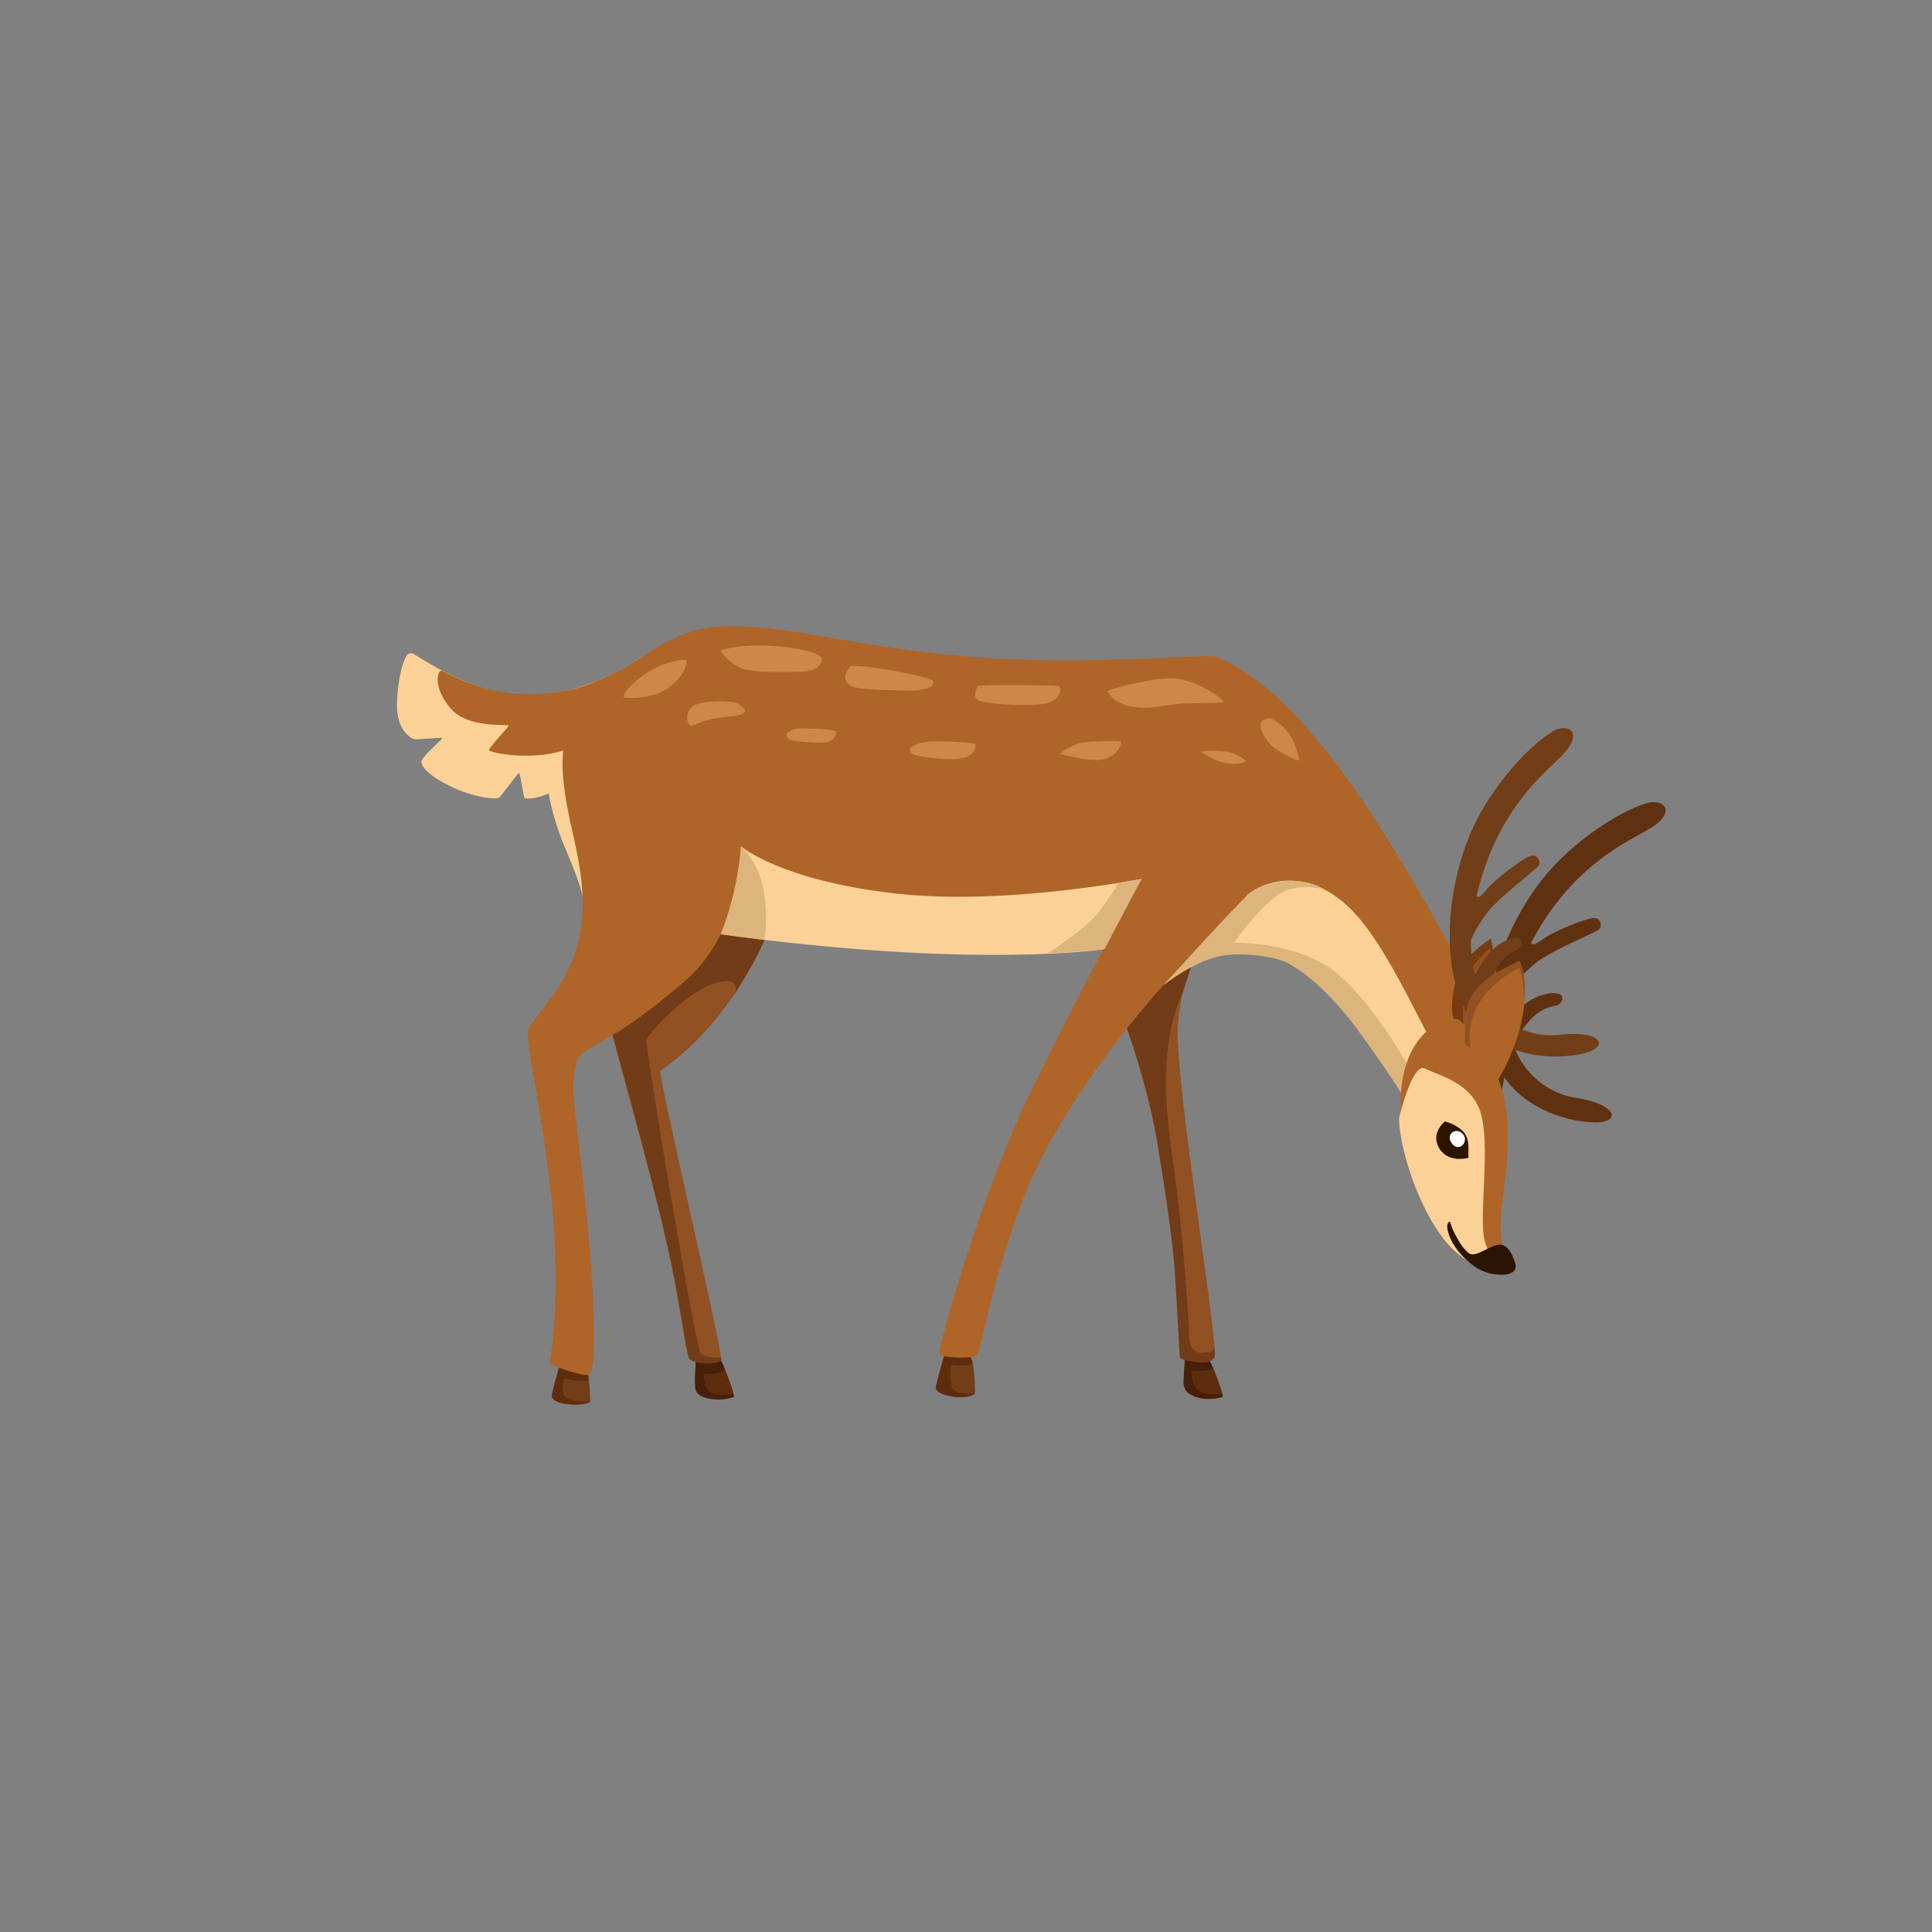 <svg id="efzgn911ksw1" xmlns="http://www.w3.org/2000/svg" xmlns:xlink="http://www.w3.org/1999/xlink" viewBox="0 0 640 640" shape-rendering="geometricPrecision" text-rendering="geometricPrecision"><rect x="0" y="0" width="640" height="640" fill="#808080" stroke="none"/><style><![CDATA[#efzgn911ksw40_tr {animation: efzgn911ksw40_tr__tr 4000ms linear infinite normal forwards}@keyframes efzgn911ksw40_tr__tr { 0% {transform: translate(467.155px,349.192px) rotate(-12deg)} 7.5% {transform: translate(467.155px,349.192px) rotate(-12deg);animation-timing-function: cubic-bezier(0.445,0.05,0.55,0.95)} 22.5% {transform: translate(467.155px,349.192px) rotate(7deg);animation-timing-function: cubic-bezier(0.445,0.05,0.55,0.95)} 50% {transform: translate(467.155px,349.192px) rotate(10deg);animation-timing-function: cubic-bezier(0.445,0.05,0.55,0.95)} 77% {transform: translate(467.155px,349.192px) rotate(7deg);animation-timing-function: cubic-bezier(0.445,0.05,0.55,0.95)} 92.5% {transform: translate(467.155px,349.192px) rotate(-12deg)} 100% {transform: translate(467.155px,349.192px) rotate(-12deg)} }#efzgn911ksw63_ts {animation: efzgn911ksw63_ts__ts 4000ms linear infinite normal forwards}@keyframes efzgn911ksw63_ts__ts { 0% {transform: translate(486.21px,374.258px) scale(0,1)} 40% {transform: translate(486.21px,374.258px) scale(0,1)} 50% {transform: translate(486.21px,374.258px) scale(1,1)} 60% {transform: translate(486.21px,374.258px) scale(0,1)} 100% {transform: translate(486.21px,374.258px) scale(0,1)} }]]></style><g id="efzgn911ksw2"><g id="efzgn911ksw3"><path id="efzgn911ksw4" d="M181.1,252.2C181.1,252.2,179.7,263.5,187.5,281.6C193.2,294.9,193.1,297.8,193.1,297.8C193.1,297.8,198,297.7,196.1,276.1C194.2,254.5,187.9,248.1,187.9,248.1L181.1,252.2Z" fill="rgb(252,209,151)" stroke="none" stroke-width="1"/><path id="efzgn911ksw5" d="M230.6,450.5C230.6,450.5,230,457.4,230.6,459.3C231.2,461.2,232.6,462.2,235.5,462.9C239.5,463.9,243.2,462.7,243.2,462.6C242.8,460.9,242.8,460.6,241,455.7C239.2,450.9,238.1,449.7,238.1,449.7C238.1,449.7,233.1,448.4,230.6,450.5Z" fill="rgb(94,45,13)" stroke="none" stroke-width="1"/><path id="efzgn911ksw6" d="M392.5,450.5C392.5,450.5,391.9,457.4,392.5,459.3C393.1,461.2,394.5,462.2,397.4,462.9C401.4,463.9,405.1,462.7,405.1,462.6C404.7,460.9,404.7,460.6,402.9,455.7C401.1,450.9,400,449.7,400,449.7C400,449.7,395,448.4,392.5,450.5Z" fill="rgb(94,45,13)" stroke="none" stroke-width="1"/><path id="efzgn911ksw7" d="M185.3,452.5C185.3,452.5,183,460.2,182.8,462.3C182.5,464.4,187.8,465.6,192.4,465.2C194.3,465,195.5,464.5,195.5,464.3C195.5,464.1,195.5,458,194.6,454.2C193.3,449.5,185.9,451.7,185.3,452.5Z" fill="rgb(114,62,23)" stroke="none" stroke-width="1"/><path id="efzgn911ksw8" d="M312.8,449.2C312.8,449.2,310.5,457.3,310.3,459.5C310,461.7,315.3,463,319.9,462.6C321.8,462.4,323,461.8,323,461.6C323,461.4,323,455,322.1,450.9C320.9,445.9,313.4,448.3,312.8,449.2Z" fill="rgb(114,62,23)" stroke="none" stroke-width="1"/><path id="efzgn911ksw9" d="M212,218C212,218,197.7,228.5,178.9,230.3C160.1,232.1,140.8,218.9,137.3,216.8C137.3,216.8,136.6,216.1,135.3,216.6C134,217.1,131.8,223.8,131.5,232.9C131.2,242,136.3,244.8,137.5,244.9C138.8,245,146.4,244.2,146.5,244.5C146.6,244.9,139.6,250.8,139.6,252.3C139.6,253.7,141.2,256.6,149.7,260.7C158.2,264.7,164.7,264.7,165.3,264.3C165.9,263.9,171.6,255.9,172,256.1C172.4,256.3,173.4,264.5,173.9,264.5C174.3,264.5,180.9,265.3,188.3,258.2C195.8,251,212,218,212,218Z" fill="rgb(252,209,151)" stroke="none" stroke-width="1"/><path id="efzgn911ksw10" d="M256,303.8C256,303.8,252.3,317.2,240.9,332.7C229.6,348.2,219.4,353.9,218.7,354.9C218,355.9,239.6,448.5,238.9,450.3C238.2,452.1,230.5,451.6,228.7,450.3C226.9,449,226.2,435.4,220.3,409.5C214.4,383.5,202.8,344.6,202.6,341.3C202.4,337.9,213.8,307.7,218.7,302.9C223.7,298.1,256,303.8,256,303.8Z" fill="rgb(145,81,34)" stroke="none" stroke-width="1"/><path id="efzgn911ksw11" d="M443.4,255.9C428.5,230.8,406.7,218,401.9,217.4C397.1,216.8,357.2,220.7,319.3,217.4C281.4,214.1,258.1,206.1,237.3,207.6C216.4,209.1,192.6,233,187.5,245.2C182.4,257.4,195.6,297.3,197,301.1C198.3,304.9,243.5,311.4,305.7,315.4C367.9,319.4,408.2,307.8,422.7,300.6C437.2,293.4,445.3,282.7,446.9,272.4C448.4,262.2,443.4,255.9,443.4,255.9Z" fill="rgb(175,101,40)" stroke="none" stroke-width="1"/><path id="efzgn911ksw12" d="M245.7,286.8C245.7,286.8,243.3,308.1,230.3,321.7C217.3,335.3,195.1,347.5,193,348.8C190.9,350.1,189.4,356.4,190,363.6C190.6,370.8,194.6,399.5,196.1,424C197.6,448.5,196.5,454.3,195.1,455.3C193.6,456.3,182.1,452.5,182.1,451.4C182.1,450.4,185.2,437.1,183.6,408.6C182,380.1,174.4,347,174.8,342.4C175.2,337.8,183.6,332.3,189.3,318.8C195,305.4,193.1,291.4,190.5,279.4C187.8,267.4,202.6,257.2,218,256C233.4,254.9,246.8,270,245.7,286.8Z" fill="rgb(175,101,40)" stroke="none" stroke-width="1"/><path id="efzgn911ksw13" d="M392.4,310.3C412.4,306.1,428.5,315.6,437.8,325.6C447.1,335.6,466.3,364.7,466.3,364.7C466.3,364.7,476,371.1,484.6,369C493.3,366.9,495.6,353.8,495.3,346.2C495,338.6,455.2,262.8,430,238.2C404.8,213.6,381.1,260.6,380.9,278.2C380.9,295.8,392.4,310.3,392.4,310.3Z" fill="rgb(175,101,40)" stroke="none" stroke-width="1"/><path id="efzgn911ksw14" d="M402.3,309.2C396.3,315.2,391.6,322.6,390.2,339.6C388.9,356.6,404.1,447.7,402.3,449.8C400.5,451.9,392,450.4,391.3,449.8C390.6,449.2,390.9,421.9,384.4,383.7C377.9,345.4,363.9,318.1,364.9,316.3C365.9,314.5,374.3,306.1,386.3,303.2C398.2,300.4,402.3,309.2,402.3,309.2Z" fill="rgb(145,81,34)" stroke="none" stroke-width="1"/><path id="efzgn911ksw15" d="M238.8,309.5C238.8,309.5,246.3,292.6,245.5,280.4C245.5,280.4,258.6,291.7,296.8,296C335,300.3,382.7,290.3,382.7,290.3C382.7,290.3,373.7,296.7,365.9,314.4C365.9,314.5,322.9,321,238.8,309.5Z" fill="rgb(252,209,151)" stroke="none" stroke-width="1"/><path id="efzgn911ksw16" d="M146.3,222.1C144.8,222.2,143.4,227.8,149.3,234.7C155.2,241.6,168.9,239.7,168.5,240.4C168.2,241.1,162,247.6,162,248.5C162,249.4,177.8,252.5,188.7,247.8C199.7,243.1,211.9,218.1,211.9,218.1C211.9,218.1,205.1,222.7,196,226.3C186.9,229.9,176.3,230.8,166,229.2C155.7,227.5,146.3,222.1,146.3,222.1Z" fill="rgb(175,101,40)" stroke="none" stroke-width="1"/><path id="efzgn911ksw17" d="M385.5,326.3C385.5,326.3,402.1,307,410.9,298.4C419.7,289.8,434.7,288.2,447.8,301.5C460.9,314.8,473.2,345.9,476.9,349C480.6,352.1,493,353.5,491.9,362.8C490.8,372.1,462.9,375.5,465,363.4C465,363.4,451.6,341.2,442.7,331.5C433.8,321.8,423.1,314.2,409.8,315.3C396.6,316.3,385.5,326.3,385.5,326.3Z" fill="rgb(252,209,151)" stroke="none" stroke-width="1"/><path id="efzgn911ksw18" d="M206.6,230.9C206,229.5,212.2,223.3,218.3,220.7C224.5,218.1,227,218.6,227.4,218.8C227.7,219,227,221.8,225.8,223.4C224.6,225.1,222.4,227.9,218,229.7C213.6,231.4,206.9,231.5,206.6,230.9Z" fill="rgb(206,135,70)" stroke="none" stroke-width="1"/><path id="efzgn911ksw19" d="M238.8,215.4C240.2,214.8,247.1,213.1,258.7,214.2C270.2,215.3,272.3,217.7,272.3,218C272.3,218.3,272.6,222.2,265.8,222.5C259,222.7,250.7,222.8,246.6,221.7C242.4,220.6,238.3,215.7,238.8,215.4Z" fill="rgb(206,135,70)" stroke="none" stroke-width="1"/><path id="efzgn911ksw20" d="M281.9,220.7C285.1,219.9,308.5,224.1,309.1,225.6C309.7,227.2,308.2,229.2,297.1,228.7C286,228.3,282,228.4,280.4,225.8C278.9,223.3,281.9,220.7,281.9,220.7Z" fill="rgb(206,135,70)" stroke="none" stroke-width="1"/><path id="efzgn911ksw21" d="M323.9,227.3C324.3,226.7,349.3,226.9,350.6,227.3C351.9,227.7,351.6,232.4,345.5,233.2C339.3,234,327.7,233.2,324.6,232.2C321.4,231.2,323.9,227.3,323.9,227.3Z" fill="rgb(206,135,70)" stroke="none" stroke-width="1"/><path id="efzgn911ksw22" d="M366.8,228.8C366.8,228.8,378.2,225.1,387,224.7C395.8,224.3,405.6,231.9,405.2,232.4C404.9,233,401.3,232.8,393.6,233C385.9,233.1,382.9,235.1,375.7,234.2C368.6,233.3,366.8,228.8,366.8,228.8Z" fill="rgb(206,135,70)" stroke="none" stroke-width="1"/><path id="efzgn911ksw23" d="M420.6,237.9C422.2,238.3,426.9,241.3,428.7,246.2C430.5,251,430.5,251.7,430.4,251.9C430.3,252.1,426.4,250.6,423,248.4C419.6,246.2,417.1,241.6,417.6,239.7C418.1,237.9,420.6,237.9,420.6,237.9Z" fill="rgb(206,135,70)" stroke="none" stroke-width="1"/><path id="efzgn911ksw24" d="M228.7,240.4C227.3,239.4,226.9,235.4,230,233.7C233.1,232,242,232,244.2,233C246.3,234.1,246.9,235.5,246.7,235.7C246.5,235.9,247.2,237,240.2,237.5C233.1,238.1,229.3,240.8,228.7,240.4Z" fill="rgb(206,135,70)" stroke="none" stroke-width="1"/><path id="efzgn911ksw25" d="M260.6,243C261.6,242.1,263.2,241.2,266.3,241.3C269.4,241.4,275.8,241.5,276.7,242.2C277.5,242.8,276.5,245.5,273.4,245.9C270.3,246.3,263.3,245.6,261.8,245.1C260.1,244.5,260.6,243,260.6,243Z" fill="rgb(206,135,70)" stroke="none" stroke-width="1"/><path id="efzgn911ksw26" d="M301.4,248C302.1,247.1,304.5,245.8,308.5,245.6C312.5,245.4,322.4,246,323,246.5C323.6,246.9,322.9,250.7,318,251.3C313.1,251.9,305.1,250.7,303.2,250.1C301.1,249.5,301.4,248,301.4,248Z" fill="rgb(206,135,70)" stroke="none" stroke-width="1"/><path id="efzgn911ksw27" d="M351.2,249.7C351.7,249.1,355.4,246.4,358.5,246C361.6,245.6,369.9,245.2,371,245.6C372.1,246,370.2,250.3,365.7,251.5C361.3,252.7,351.2,249.7,351.2,249.7Z" fill="rgb(206,135,70)" stroke="none" stroke-width="1"/><path id="efzgn911ksw28" d="M397.8,249.1C398.2,248.8,403.5,248.3,406.9,249.1C410.3,249.9,413.1,252,412.5,252.2C411.9,252.5,410.8,253.4,406.8,252.9C402.8,252.5,397.8,249.1,397.8,249.1Z" fill="rgb(206,135,70)" stroke="none" stroke-width="1"/><path id="efzgn911ksw29" d="M379.6,288.6C379.6,288.6,362.4,318.7,342.1,360.3C323.6,398.2,311.1,446.2,311.1,448.1C311.1,450,322.3,450,323.6,449.1C324.9,448.2,327.6,427.2,338.7,397.8C349.7,368.4,376.7,335.9,383.7,328.1C390.7,320.3,403.8,307.9,410.7,300.1C417.6,292.3,411.7,285.7,400.3,284.8C388.8,284.1,379.6,288.6,379.6,288.6Z" fill="rgb(175,101,40)" stroke="none" stroke-width="1"/><path id="efzgn911ksw30" d="M253.2,311.4L238.7,309.5C238.7,309.5,234.7,318.2,228,324C221.3,329.9,209.5,339.5,203,342.8C203,342.8,209.4,366.2,213.7,382.6C217.9,399,221.7,413.8,224,426.4C226.2,439,227.6,447.8,228.1,449.6C228.6,451.3,232.9,452,235.7,451.8C238.6,451.7,238.9,451.1,239,449.8C239,449.8,233.9,450,232.1,448.2C230.3,446.5,213.5,345.5,214.1,344.2C214.8,342.8,226.1,329.6,235.9,326C245.7,322.5,243.6,328.9,243.6,328.9C243.6,328.9,251.5,316.2,253.2,311.4Z" fill="rgb(114,60,24)" stroke="none" stroke-width="1"/><path id="efzgn911ksw31" d="M394.6,320.1C394.6,320.1,388.1,323.2,383.7,328.3C379.3,333.4,373.3,340.7,373.3,340.7C373.3,340.7,380.2,359.3,383.2,377.4C386.2,395.5,388.2,410,388.9,417.9C389.6,425.8,390.7,449,390.8,449.5C390.9,450,392.4,451,396.7,451.2C401.1,451.5,401.8,450.4,402.2,449.7C402.6,448.9,402.3,446.4,402.3,446.4C402.3,446.4,402.1,447.9,399.2,448.1C396.3,448.4,394.5,447.5,394.1,444.1C393.8,440.7,392.5,411.2,388.3,383C384.1,354.8,386.9,339.5,391.9,328.5L394.6,320.1Z" fill="rgb(114,60,24)" stroke="none" stroke-width="1"/><path id="efzgn911ksw32" d="M245.4,280.4C245.4,280.4,244.8,294.4,238.7,309.5L253.2,311.4C253.2,311.4,256.9,290.6,245.4,280.4Z" fill="rgb(221,181,124)" stroke="none" stroke-width="1"/><path id="efzgn911ksw33" d="M378.1,291.2L365.9,314.4C365.9,314.4,355.7,315.5,347,315.8C347,315.8,359.8,307.7,364.1,302C368.3,296.3,370.5,292.5,370.5,292.5L378.1,291.2Z" fill="rgb(221,181,124)" stroke="none" stroke-width="1"/><path id="efzgn911ksw34" d="M385.5,326.3C385.5,326.3,408.1,301.2,413.6,296.2C419.1,291.2,432,290.1,438.8,294.7C438.8,294.7,429.5,291.7,422.7,296.9C415.9,302.1,408.8,312.1,408.8,312.5C408.8,312.9,416.4,314,422.9,317.1C422.9,317.1,414.6,315.1,405.5,316.5C396.3,317.7,385.5,326.3,385.5,326.3Z" fill="rgb(221,181,124)" stroke="none" stroke-width="1"/><path id="efzgn911ksw35" d="M194.8,455.5C194.8,455.5,193.6,455.7,190.2,454.7C186.8,453.7,185.2,453.1,185.2,453.1C185.2,453.1,184.2,456.8,183.5,459.3C182.8,461.8,182.8,462.5,182.8,462.5C182.8,462.5,182.7,464.7,188.6,465.2C194.5,465.6,195.5,464.3,195.5,464.3C195.5,464.3,189.9,464.6,187.6,463.1C185.3,461.6,187,456.6,187,456.6C187,456.6,192.6,458,195,457.2L194.8,455.5Z" fill="rgb(94,45,13)" stroke="none" stroke-width="1"/><path id="efzgn911ksw36" d="M321.5,449.7C321.5,449.7,317,450.2,312.7,449.3C312.7,449.3,310.3,457.7,310,459.4C309.7,461.1,312.4,462.1,315.9,462.7C319.4,463.3,322.5,462.3,322.8,461.6C322.8,461.6,317.3,462,315.9,460.4C314.4,458.8,314.9,452.1,314.9,452.1C314.9,452.1,320,452.9,322.1,451.7C322.2,451.7,321.8,450.1,321.5,449.7Z" fill="rgb(94,45,13)" stroke="none" stroke-width="1"/><path id="efzgn911ksw37" d="M238.8,450.8C238.8,450.8,236.7,452.4,230.5,451.3C230.5,451.3,230,456.7,230.3,459.8C230.6,462.9,235.3,463.7,238.4,463.6C241.5,463.5,243.1,462.7,243.1,462.7L242.9,461.8C242.9,461.8,238.9,462.4,236.1,461.6C233.3,460.8,233.1,455.1,233.1,455.1C233.1,455.1,238.4,455.6,240.1,453.8C240.2,453.7,239.4,451.5,238.8,450.8Z" fill="rgb(71,31,11)" stroke="none" stroke-width="1"/><path id="efzgn911ksw38" d="M400.8,451C400.8,451,399.5,451.6,397,451.3C394.5,451,392.5,450.6,392.5,450.6C392.5,450.6,392.4,452.6,392.1,456.4C391.8,460.3,392.9,461.7,396.5,462.9C400.1,464,404.6,463.1,405.1,462.6L404.9,461.7C404.9,461.7,400.4,462.5,397.5,461C394.6,459.4,394.7,454.1,394.7,454.1C394.7,454.1,400.7,454.5,401.8,453.1L400.8,451Z" fill="rgb(71,31,11)" stroke="none" stroke-width="1"/><path id="efzgn911ksw39" d="M405.4,316.3C405.4,316.3,419.9,315.1,427.6,319.6C435.3,324.1,441.9,331.2,447.2,337.8C452.5,344.4,465.1,363.2,465.1,363.2C465.1,363.2,465.7,359.5,468.5,356.7C468.5,356.7,456.3,333.7,443.2,322.7C430.2,311.7,408.7,312.3,408.7,312.3L405.4,316.3Z" fill="rgb(221,181,124)" stroke="none" stroke-width="1"/></g></g><g id="efzgn911ksw40_tr" transform="translate(467.155,349.192) rotate(-12)"><g id="efzgn911ksw40" transform="translate(-473.096,-343.3)"><g id="efzgn911ksw41"><g id="efzgn911ksw42"><path id="efzgn911ksw43" d="M531.1,378.5C525.7,378.6,504.6,371.2,500.4,352.4C496.3,333.6,512.1,308.8,528,295.7C543.8,282.7,564.7,277.3,569.3,278.4C573.9,279.5,574.4,283.6,567.2,286.4C560,289.2,536.8,292.5,516.7,319.7C496.6,346.9,512.5,364.8,523.6,368.8C534.6,372.9,537,378.4,531.1,378.5Z" fill="rgb(96,49,17)" stroke="none" stroke-width="1"/><path id="efzgn911ksw44" d="M543.1,315.8C544,315.1,544.4,312.1,541.7,311.8C539,311.5,528,313.3,523.8,315.3C519.6,317.2,520.1,315.6,520.1,315.6C520.1,315.6,515.8,318.7,513.5,321.6C511.2,324.5,511.7,327.9,511.7,327.9C511.7,327.9,513,326.3,519.3,322.8C525.5,319.3,541.7,316.8,543.1,315.8Z" fill="rgb(96,49,17)" stroke="none" stroke-width="1"/><path id="efzgn911ksw45" d="M507.7,338.1C507.4,339.4,510.8,335.8,515.9,334.1C521,332.4,525.8,333.3,526.2,334.9C526.5,336.4,525,337.6,523.9,337.6C522.8,337.7,518.9,337.1,514.2,340.6C509.4,344.1,507.7,346.5,507.4,349C507.4,349,503.9,348.3,504.9,343.9C505.9,339.5,507.7,338.1,507.7,338.1Z" fill="rgb(96,49,17)" stroke="none" stroke-width="1"/><path id="efzgn911ksw46" d="M497.2,352.4C497.2,352.4,498.5,354.1,498.9,351.5C499.3,348.9,499.9,343.3,499.9,343.3C499.9,343.3,504.5,351.2,502,357.3C499.5,363.4,499,364.1,499,364.1C499,364.1,498.2,356.5,497.2,352.4Z" fill="rgb(96,49,17)" stroke="none" stroke-width="1"/></g><path id="efzgn911ksw47" d="M492.2,345.3C492.2,345.3,487.7,337,492.2,325.8C496.7,314.7,507.2,311.5,507.2,311.5C507.2,311.5,506.6,328.5,505.3,335.9C504,343.3,496.1,351.4,493.9,350.6C491.9,349.7,492.2,345.3,492.2,345.3Z" fill="rgb(145,81,34)" stroke="none" stroke-width="1"/><path id="efzgn911ksw48" d="M506.9,318.4L507.2,311.5C507.2,311.5,500.9,313.5,496.4,317.8C491.9,322.2,489.6,330.8,489.5,333.5C489.4,336.2,492,339.6,492,339.6C492,339.6,493.2,329.1,496.3,323.3C499.4,317.5,506.1,314.6,506.1,314.6L506.9,318.4Z" fill="rgb(119,60,16)" stroke="none" stroke-width="1"/><path id="efzgn911ksw49" d="M466.3,359.9C466.3,359.9,464.3,366,465.4,379.3C466.5,392.6,473.1,411.3,479.6,415.8C486.2,420.3,490.7,420,490.7,420C490.7,420,488.7,412.7,490.7,404.4C492.7,396.1,499.1,382.7,500.4,368C501.6,353.3,494,339.4,491.6,335.9C489.9,333.3,471.5,333.2,466.3,359.9Z" fill="rgb(175,101,40)" stroke="none" stroke-width="1"/><path id="efzgn911ksw50" d="M476.9,349C480.6,352.1,491.1,356.6,491.9,367.4C492.7,378.2,485,398.3,484.4,407.2C483.8,416,490.6,420,490.6,420C490.6,420,480.3,420.1,473.1,408.9C465.9,397.6,462.9,375.5,465,363.4C465,363.4,473.2,345.9,476.9,349Z" fill="rgb(252,209,151)" stroke="none" stroke-width="1"/><g id="efzgn911ksw51"><path id="efzgn911ksw52" d="M532.5,354.6C527.3,356.1,505,354.4,496.1,337.3C487.3,320.2,496.2,292.1,508.2,275.4C520.2,258.7,539,248.2,543.7,248.1C548.4,248,550,251.8,543.7,256.4C537.4,261,515.9,270.1,503.4,301.6C491,333.1,510.9,346.3,522.6,347.3C534.4,348.3,538.1,353,532.5,354.6Z" fill="rgb(114,62,23)" stroke="none" stroke-width="1"/><path id="efzgn911ksw53" d="M527.9,290.9C528.6,290,528.2,287,525.5,287.4C522.8,287.8,512.6,292.4,509.1,295.3C505.5,298.3,505.6,296.6,505.6,296.6C505.6,296.6,502.3,300.7,500.7,304.1C499.2,307.5,500.6,310.6,500.6,310.6C500.6,310.6,501.5,308.7,506.7,303.7C511.8,298.8,526.8,292.2,527.9,290.9Z" fill="rgb(114,62,23)" stroke="none" stroke-width="1"/><path id="efzgn911ksw54" d="M499.5,321.5C499.6,322.8,501.9,318.5,506.4,315.5C510.9,312.5,515.8,312.2,516.5,313.6C517.2,315,516.1,316.5,515,316.8C513.9,317.1,510.1,317.6,506.4,322.2C502.7,326.8,501.7,329.5,502,332.1C502,332.1,498.5,332.3,498.3,327.8C498.1,323.3,499.5,321.5,499.5,321.5Z" fill="rgb(114,62,23)" stroke="none" stroke-width="1"/><path id="efzgn911ksw55" d="M493,338.1C493,338.1,494.7,339.4,494.4,336.8C494.1,334.1,493.3,328.6,493.3,328.6C493.3,328.6,499.8,335.1,498.9,341.6C498,348.1,497.8,349,497.8,349C497.8,349,495,341.8,493,338.1Z" fill="rgb(114,62,23)" stroke="none" stroke-width="1"/></g><path id="efzgn911ksw56" d="M490,421.3L490,421.3C491.8,421.1,492.7,420.2,492.7,418.8C492.7,416.6,491.9,411.1,488.3,411.1C485.5,411.1,481.8,412.9,479.6,412.5L479.6,412.5C479.5,412.5,479.4,412.5,479.3,412.4L479.2,412.4C478.8,412.2,478.4,411.9,478,411.4C477.5,410.7,477.1,409.9,476.7,409.1C476.1,407.7,475.6,406.1,475.2,404.7C474.3,401.5,474.6,400.3,474.4,400.3C474.2,400.3,473,400.4,473.1,403.3C473.2,406.2,474.5,411.1,479.1,416.3C481.6,419.1,484.5,420.3,486.8,420.9C488,421.2,489.1,421.4,490,421.3L490,421.3Z" fill="rgb(43,20,1)" stroke="none" stroke-width="1"/><g id="efzgn911ksw57"><path id="efzgn911ksw58" d="M479.7,367.5C479.7,367.5,483.7,369.4,485.2,372.6C486.7,375.8,484.8,379.4,484.9,380.9C484.9,380.9,478,381.5,476,375.8C474.1,370.2,479.7,367.5,479.7,367.5Z" fill="rgb(43,20,1)" stroke="none" stroke-width="1"/><path id="efzgn911ksw59" d="M484.8,373.1C483.4,369.9,478.8,371.4,480.4,375C481.9,378.6,486,376,484.8,373.1Z" fill="rgb(255,255,255)" stroke="none" stroke-width="1"/></g><g id="efzgn911ksw60"><path id="efzgn911ksw61" d="M491.6,349.3C491.6,349.3,490.7,342.2,494.3,333.1C497.8,323.9,511.8,322.1,514.8,320.7C514.8,320.7,517.1,326,512.3,338.3C507.5,350.6,497,361.1,495.4,361.4C493.8,361.6,491.6,349.3,491.6,349.3Z" fill="rgb(175,101,40)" stroke="none" stroke-width="1"/><path id="efzgn911ksw62" d="M491.6,343.9C491.6,343.9,493,334.6,495.8,330.1C498.7,325.7,504.6,323.5,507.3,322.6C510,321.8,513.7,321,514.7,320.5C514.7,320.5,516.4,325.7,513.9,333.1C513.9,333.1,514.6,328.1,514.6,325.4C514.6,322.7,514.1,322.9,514.1,322.9C514.1,322.9,506.4,324.6,499.8,330.6C493.2,336.6,493.1,345.5,493.1,345.5L491.6,343.9Z" fill="rgb(145,81,34)" stroke="none" stroke-width="1"/></g><g id="efzgn911ksw63_ts" transform="translate(486.21,374.258) scale(0,1)"><path id="efzgn911ksw63" d="M479.6,366.9C479.6,366.9,484,369,485.6,372.5C487.2,376,485.2,379.9,485.3,381.6C485.3,381.6,477.8,382.3,475.6,376C473.5,369.8,479.6,366.9,479.6,366.9Z" transform="translate(-486.21,-374.258)" fill="rgb(252,209,151)" stroke="none" stroke-width="1"/></g></g></g></g></svg>